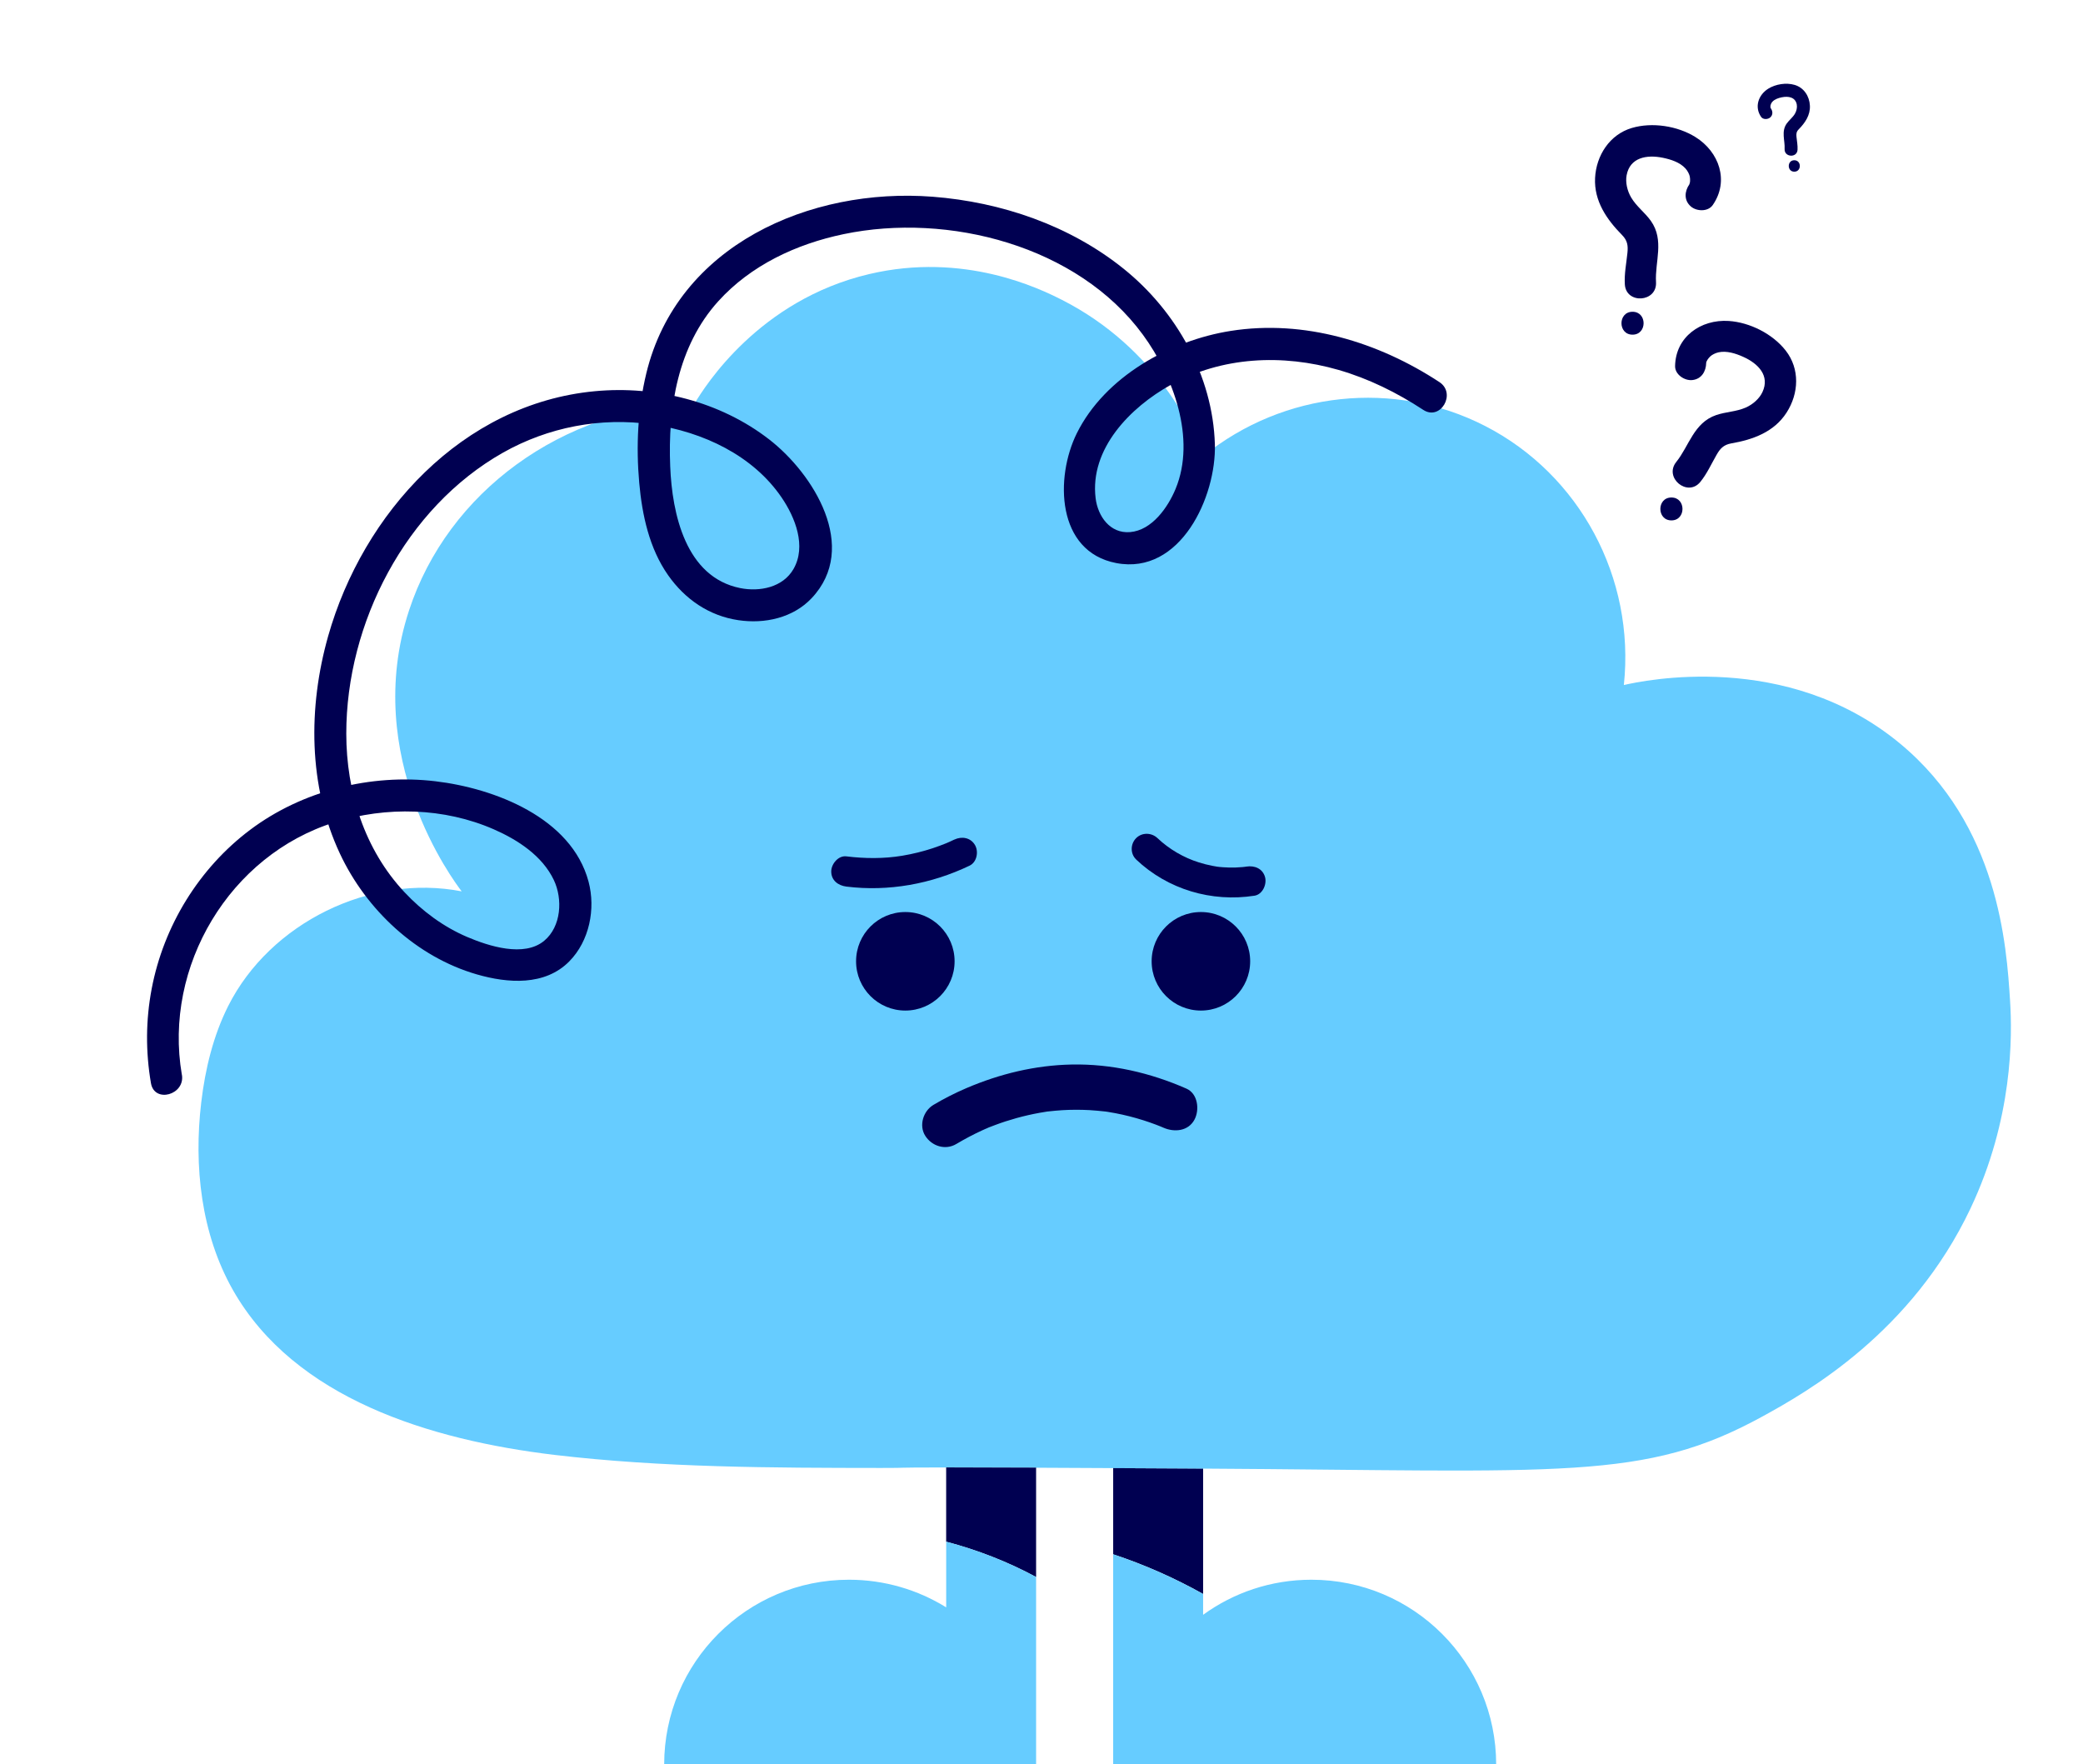 <?xml version="1.0" encoding="UTF-8"?><svg id="Calque_1" xmlns="http://www.w3.org/2000/svg" viewBox="0 0 545.89 462.28"><defs><style>.cls-1{fill:#6cf;}.cls-2{fill:none;}.cls-3{fill:#000051;}</style></defs><g><path class="cls-3" d="m271.53,334.44v50.17c-11.08-.03-18.48-.07-23.57-.07v-50.1h23.57Z"/><path class="cls-3" d="m315.3,384.85v32.86c-7.51-4.21-15.42-7.71-23.57-10.4v-22.59c5.69.03,12.02.07,18.99.1,1.55,0,3.06.03,4.58.03Z"/><path class="cls-1" d="m392.1,462.39h-100.37v-55.08c8.15,2.69,16.06,6.2,23.57,10.4v5.45c7.98-5.79,17.78-9.19,28.38-9.19,26.73,0,48.42,21.68,48.42,48.42Z"/><path class="cls-3" d="m315.3,334.44v50.4c-1.51,0-3.03-.03-4.58-.03-6.97-.03-13.3-.07-18.99-.1v-50.27h23.57Z"/><g><path class="cls-1" d="m516.41,316.67c-15.45,32.59-42.76,48.08-54.51,54.51-30.98,17-52.12,14.24-146.6,13.67-1.51,0-3.03-.03-4.58-.03-6.97-.03-13.3-.07-18.99-.1-7.81-.03-14.51-.07-20.2-.1-11.08-.03-18.48-.07-23.57-.07-15.82,0-8.42.13-17.04.13-28.62-.03-57.27-.07-85.69-3.43-32.52-3.91-68.05-14.75-84.21-43.23-8.32-14.71-10.27-32.39-8.28-49.16,1.04-8.72,3.13-17.41,7.07-25.25,10.98-21.78,37.24-34.68,61.18-30.03-2.12-2.76-26.4-35.18-13.8-73.6,10.17-31.04,40.1-52.96,74.88-54.31,2.66-4.44,16.83-27.04,45.69-33.84,24.92-5.89,44.71,3.8,50.5,6.73,25.02,12.69,34.78,34.92,37.17,40.88,21.01-16.94,50.03-20,73.77-7.81,24.81,12.73,39.36,39.8,36.36,67.88,5.02-1.14,42.63-9.26,72.32,15.29,25.96,21.45,27.98,53.13,28.89,67.37.61,9.43.77,31.01-10.37,54.51Z"/><g><circle class="cls-3" cx="237.26" cy="251.91" r="12.91"/><circle class="cls-3" cx="314.72" cy="251.91" r="12.91"/><path class="cls-3" d="m271.53,384.61v28.65c-7.44-4.01-15.39-7.1-23.57-9.26v-19.46c5.08,0,12.49.03,23.57.07Z"/><path class="cls-1" d="m271.53,413.27v49.12h-97.47c0-26.73,21.68-48.42,48.42-48.42,9.36,0,18.08,2.66,25.49,7.24v-17.21c8.18,2.15,16.13,5.25,23.57,9.26Z"/></g></g><path class="cls-2" d="m278.26,417.14c-2.19-1.38-4.44-2.69-6.73-3.87"/><path class="cls-2" d="m247.96,404.01c-2.29-.64-4.58-1.14-6.9-1.62"/><path class="cls-2" d="m319.2,420c-1.28-.77-2.59-1.55-3.91-2.29"/><path class="cls-2" d="m291.73,407.31c-1.11-.4-2.26-.77-3.37-1.11"/></g><path class="cls-3" d="m47.65,281.6c-4.85-28.36,12.53-57.54,40.06-66.12,13.52-4.21,28.66-3.86,41.71,1.85,6.26,2.74,12.69,6.92,15.72,13.28,2.37,4.98,1.97,12.18-2.52,15.92-5.28,4.4-14.54,1.4-20.15-.98-6.26-2.66-11.82-6.8-16.45-11.73-10.52-11.21-15.26-26.36-15.27-41.55-.02-28.96,15.52-59.2,41.07-73.65,11.79-6.67,25.63-9.36,39.07-7.4s26.48,8.17,33.96,19.17c3.55,5.21,6.55,12.75,3.09,18.74-2.78,4.81-8.84,6-13.95,4.98-14.31-2.87-17.85-19.48-18.35-31.89-.63-15.29,1.97-31.52,12.57-43.25,8.57-9.48,20.49-15.03,32.86-17.61,27.45-5.74,61.37,3.03,78.45,26.36,7.92,10.81,14.01,27.21,8.57,40.38-2,4.84-6.19,10.87-11.93,11.34-5.26.43-8.45-4.16-9.03-8.86-1.61-12.98,9.15-23.86,19.58-29.66,13.48-7.5,29.4-8.21,44.05-3.99,7.94,2.29,15.32,5.95,22.22,10.47,4.54,2.98,8.76-4.3,4.25-7.27-16.05-10.53-35.44-16.44-54.67-13.42-15.85,2.49-33.01,12-40.37,26.85-5.71,11.52-5.37,30.98,10.34,33.99,16.86,3.23,26.26-17.44,25.85-31.15-.54-17.89-10.06-34.82-23.86-45.93-14.15-11.4-32.1-17.53-50.12-18.92-32.11-2.47-66.9,12.69-75.02,46.27-2.25,9.31-2.71,19.16-1.86,28.68.75,8.42,2.62,17.18,7.56,24.22,4.43,6.31,10.73,10.66,18.43,11.8,6.87,1.02,14.28-.57,19.19-5.76,12.57-13.32.46-32.65-11.14-41.62-12.82-9.93-29.65-14.14-45.7-12.62-34.64,3.27-60.75,31.95-69.87,64.21-5.26,18.62-5.22,39.2,3.08,56.94,6.92,14.78,20.09,27.1,35.89,31.67,8.09,2.34,17.85,3.08,24.25-3.43,5.26-5.34,6.93-13.75,5.03-20.88-4.47-16.76-24.67-24.47-40.14-26.3-16.93-2.01-34.89,2.46-48.56,12.74-13.39,10.06-22.67,25.2-25.79,41.65-1.56,8.23-1.6,16.48-.19,24.73.91,5.33,9.02,3.07,8.11-2.24h0Z"/><path class="cls-3" d="m250.1,220.01c-.44.21-.87.41-1.31.61-.23.11-.47.21-.71.31.33-.14.28-.11-.17.07-1.1.44-2.21.86-3.33,1.23-2.64.88-5.35,1.55-8.1,2.01-4.83.81-9.82.77-14.68.17-2.12-.26-3.96,2.01-3.96,3.96,0,2.36,1.83,3.69,3.96,3.96,11.06,1.37,22.27-.68,32.29-5.48,1.93-.92,2.43-3.68,1.42-5.41-1.15-1.97-3.48-2.34-5.41-1.42h0Z"/><path class="cls-3" d="m297.74,225.23c8.31,7.87,19.77,11.24,31.03,9.49,2.11-.33,3.28-2.98,2.76-4.87-.62-2.25-2.75-3.09-4.87-2.76-.15.02-.65.09-.22.04-.28.03-.57.06-.85.09-.57.05-1.14.09-1.7.11-1.14.04-2.28.02-3.41-.07-.57-.04-1.14-.09-1.7-.17.43.06-.06-.02-.22-.05-.28-.05-.56-.1-.84-.15-1.19-.23-2.37-.53-3.52-.89-3.97-1.24-7.81-3.47-10.86-6.37-1.55-1.47-4.05-1.54-5.59,0s-1.56,4.12,0,5.59h0Z"/><path class="cls-3" d="m250.61,299.79c2.17-1.29,4.41-2.48,6.71-3.54.34-.16.68-.31,1.02-.46.22-.1,1.38-.5.54-.24s.38-.15.59-.23c.45-.18.91-.35,1.36-.52,1.82-.68,3.68-1.28,5.55-1.8,1.99-.55,4-1.01,6.03-1.38.6-.11,1.2-.2,1.8-.3,1.16-.18-.65.06.54-.07s2.37-.24,3.56-.32c2.42-.15,4.84-.15,7.26-.02,1.33.07,2.65.22,3.97.35.71.07.05,0-.08-.02.29.04.59.09.88.13.67.11,1.34.22,2,.35,2.45.47,4.88,1.09,7.26,1.84,1.13.36,2.26.75,3.37,1.17.48.18.96.38,1.45.57.14.05.83.33.08.03-.87-.35.35.16.42.19,2.83,1.24,6.5.93,8.12-2.13,1.36-2.57.91-6.79-2.13-8.12-9.5-4.17-19.63-6.51-30.05-6.31-9.58.19-18.85,2.44-27.63,6.2-2.96,1.27-5.84,2.73-8.61,4.38-2.67,1.59-3.87,5.41-2.13,8.12s5.26,3.83,8.12,2.13h0Z"/><g><g><path class="cls-3" d="m447.14,95.09c0-.37.5-1.18,1.11-1.73.43-.39,1.28-.85,2.11-1.03,2.14-.47,4.5.29,6.44,1.16,4.04,1.8,7.06,5,5.09,9.24-.78,1.69-2.46,3.23-4.4,4.08-2.49,1.09-5.18,1.09-7.73,1.96-5.89,2.02-7.1,8.12-10.45,12.27s2.98,9.34,6.3,5.24c1.76-2.17,2.88-4.71,4.27-7.12.9-1.57,1.8-2.61,3.84-2.97,5.66-.97,11.2-2.97,14.47-8.04s3.53-11.49-.21-16.28c-3.42-4.38-9.41-7.4-14.94-7.76-7.31-.47-13.93,4.17-14.05,11.84-.03,2.21,2.49,3.86,4.5,3.65,2.42-.25,3.61-2.28,3.65-4.5h0Z"/><path class="cls-3" d="m438.03,136.37c3.86,0,3.87-6,0-6s-3.87,6,0,6h0Z"/></g><g><path class="cls-3" d="m442.72,48.28c.21-.31.28-1.25.11-2.06-.12-.57-.55-1.44-1.11-2.06-1.47-1.63-3.83-2.38-5.91-2.81-4.33-.89-8.65-.05-9.52,4.55-.35,1.82.12,4.06,1.2,5.88,1.39,2.34,3.58,3.9,5.14,6.09,3.62,5.07,1.04,10.74,1.36,16.06s-7.86,5.85-8.17.59c-.17-2.79.4-5.51.68-8.27.18-1.8.06-3.17-1.4-4.65-4.04-4.09-7.38-8.94-7.08-14.96.29-5.88,3.82-11.4,9.65-13.11,5.33-1.57,11.96-.54,16.66,2.39,6.21,3.87,8.9,11.5,4.53,17.81-1.26,1.82-4.27,1.69-5.78.34-1.82-1.61-1.61-3.96-.34-5.78h0Z"/><path class="cls-3" d="m427.84,87.7c3.86,0,3.87-6,0-6s-3.87,6,0,6h0Z"/></g><g><path class="cls-3" d="m464.06,28.38c-.09-.13-.12-.52-.04-.85.05-.24.23-.6.46-.86.61-.67,1.59-.99,2.45-1.17,1.79-.37,3.59-.02,3.95,1.89.14.76-.05,1.68-.5,2.44-.58.97-1.48,1.62-2.13,2.53-1.5,2.1-.43,4.45-.56,6.66s3.26,2.43,3.39.24c.07-1.16-.17-2.28-.28-3.43-.07-.75-.03-1.32.58-1.93,1.67-1.7,3.06-3.71,2.94-6.21s-1.58-4.73-4-5.44c-2.21-.65-4.96-.22-6.91.99-2.58,1.61-3.69,4.77-1.88,7.39.52.75,1.77.7,2.4.14.75-.67.67-1.64.14-2.4h0Z"/><path class="cls-3" d="m470.23,44.99c1.93,0,1.93-3,0-3s-1.93,3,0,3h0Z"/></g></g></svg>